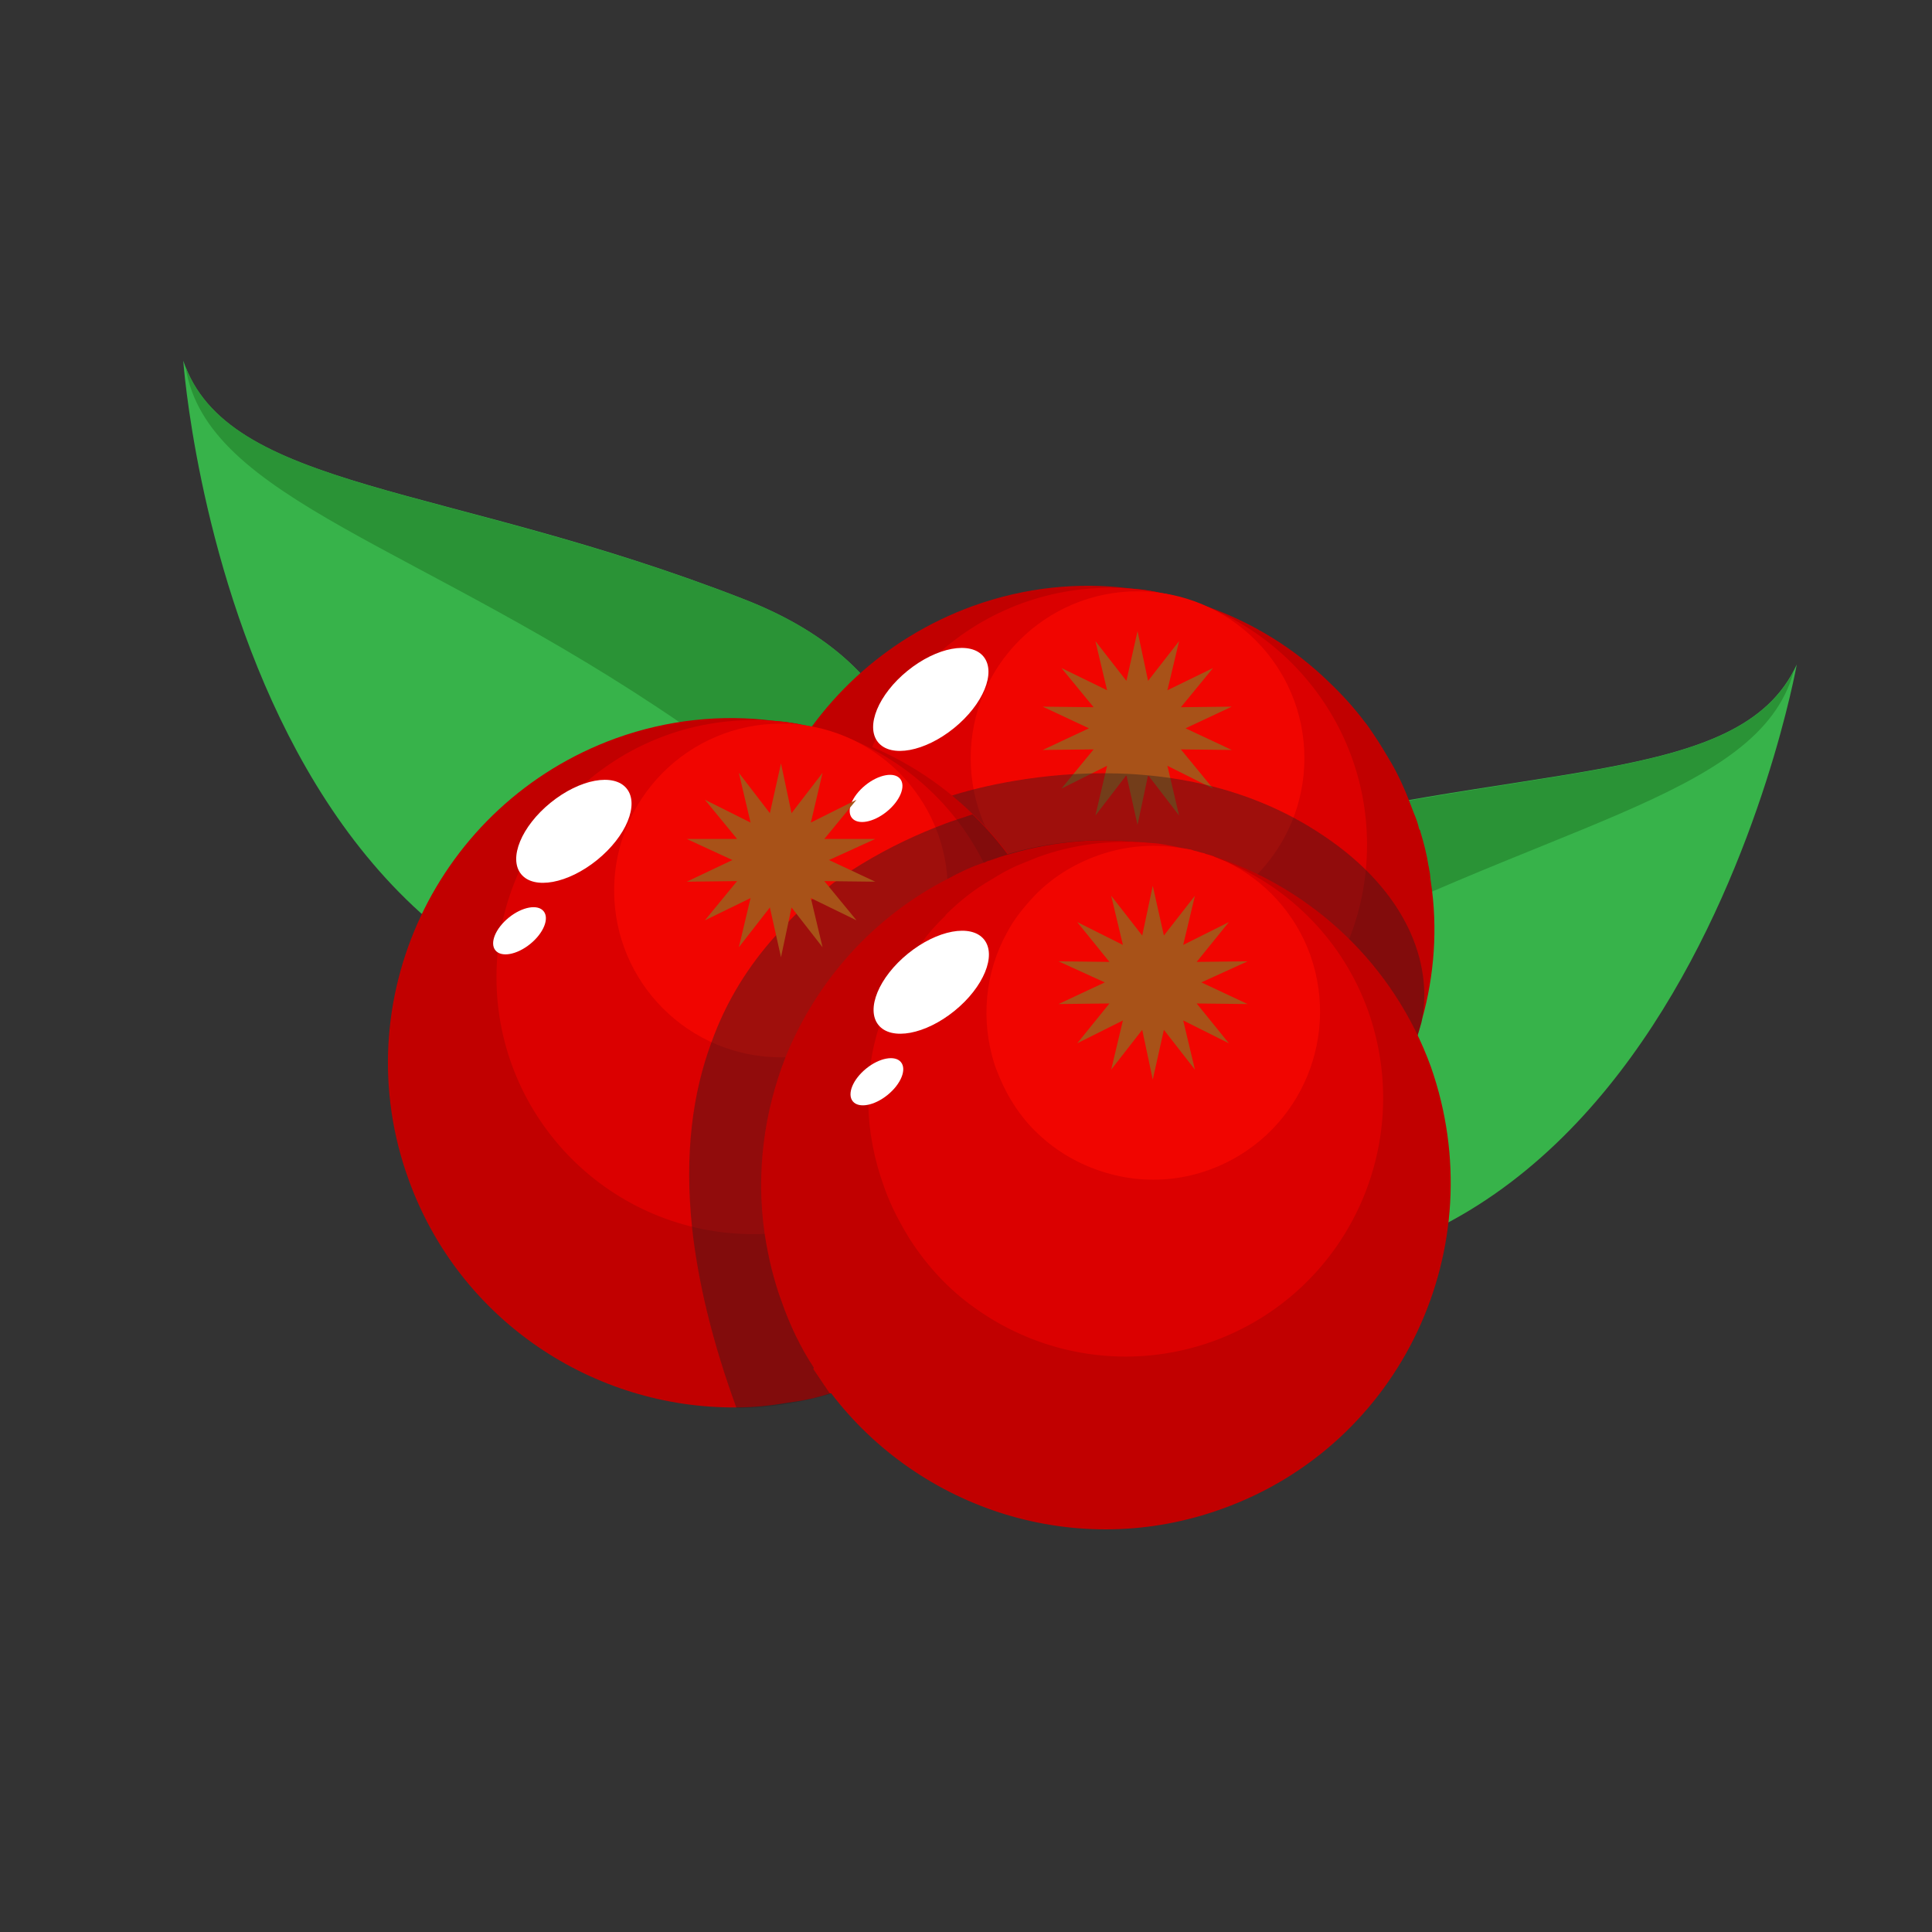 <?xml version="1.0" encoding="UTF-8"?> <svg xmlns="http://www.w3.org/2000/svg" xmlns:xlink="http://www.w3.org/1999/xlink" version="1.1" x="0px" y="0px" viewBox="0 0 33 33" style="enable-background:new 0 0 33 33;" xml:space="preserve"><rect x="0" y="0" width="33" height="33" fill="#333333" stroke="none"/> <style type="text/css"> .st0{display:none;opacity:0.4;} .st1{display:inline;fill:#FFF200;} .st2{fill:#27AAE1;} .st3{fill:#8DD1FF;} .st4{opacity:0.34;fill:#8B5E3C;} .st5{fill:#FFC373;} .st6{opacity:0.39;fill:#FFFFFF;} .st7{fill:#8B5E3C;} .st8{fill:#83532F;} .st9{fill:#A26A3A;} .st10{fill:#3B3000;} .st11{fill:#B2805B;} .st12{fill:#BE1E2D;} .st13{fill:none;} .st14{fill:none;stroke:#D85555;stroke-width:3;stroke-miterlimit:10;} .st15{fill:#E09E65;} .st16{fill:#B16F3D;} .st17{fill:none;stroke:#231F20;stroke-width:1.295;stroke-linejoin:round;stroke-miterlimit:10;} .st18{fill:#C98755;} .st19{fill:#B24646;} .st20{fill:#E8BAD4;} .st21{fill:none;stroke:#231F20;stroke-width:1.327;stroke-linejoin:round;stroke-miterlimit:10;} .st22{fill:#F47AA0;} .st23{fill:#FFEADC;} .st24{fill:#FCD6E8;} .st25{opacity:0.1;fill:#EC008C;} .st26{fill:#BA8443;} .st27{fill:#F7DBA4;} .st28{fill:#F9D9A5;} .st29{fill:#F4CF8E;} .st30{fill:#EAA96F;} .st31{opacity:0.63;fill:#EFBA8E;} .st32{fill:#773834;} .st33{opacity:0.13;fill:#773834;} .st34{fill:#BC7F3E;} .st35{opacity:0.47;fill:#A56832;} .st36{fill:#BFD848;} .st37{fill:#E3F277;} .st38{opacity:0.25;fill:#97A534;} .st39{fill:#8DEAFF;} .st40{fill:#7ACBD3;} .st41{fill:#FFFFFF;} .st42{fill:#BCBEC0;} .st43{fill:#D1D3D4;} .st44{fill:#FFB14A;} .st45{fill:#FFC165;} .st46{fill:#B6F5FF;} .st47{fill:#CFFAFF;} .st48{fill:#FFB133;} .st49{fill:#A8A8A8;} .st50{fill:#939598;} .st51{fill:#C97A32;} .st52{fill:#E28F2B;} .st53{fill:#AF6720;} .st54{fill:#8E5420;} .st55{fill:#E5891C;} .st56{fill:#EDA04C;} .st57{fill:#F49F42;} .st58{fill:#C97E2D;} .st59{fill:#F7C27C;} .st60{fill:#EAB260;} .st61{fill:#D39A4F;} .st62{fill:#4C2002;} .st63{fill:#5B2E10;} .st64{fill:#431C02;} .st65{fill:#50280E;} .st66{fill:#CE8041;} .st67{fill:#FDAA4E;} .st68{fill:#FFCB97;} .st69{fill:#D69136;} .st70{fill:#D17828;} .st71{fill:#D1443D;} .st72{fill:#FFDEDE;} .st73{fill:none;stroke:#BE1E2D;stroke-width:0.25;stroke-miterlimit:10;} .st74{opacity:0.12;fill:#FFFFFF;} .st75{fill:#B77930;} .st76{fill:#AD1212;} .st77{opacity:0.08;} .st78{fill:#FFF200;} .st79{fill:#754C29;} .st80{fill:#39B54A;} .st81{fill:#009444;} .st82{fill:#DDC55E;} .st83{fill:#FFE36E;} .st84{fill:#FFED9F;} .st85{fill:#E5B765;} .st86{fill:#FFDD92;} .st87{fill:#59371E;} .st88{fill:#845C3E;} .st89{fill:#FE608B;} .st90{opacity:0.49;fill:#FE477F;} .st91{opacity:0.11;} .st92{fill:#3F383A;} .st93{opacity:0.17;} .st94{fill:#FF9B50;} .st95{fill:#C17744;} .st96{fill:#8FB239;} .st97{opacity:0.38;fill:#FFF200;} .st98{fill:#A1C441;} .st99{fill:#49B74E;} .st100{fill:#2E9337;} .st101{fill:#BC7D2A;} .st102{fill:#F4D49D;} .st103{fill:#FBB040;} .st104{fill:#D3622A;} .st105{fill:#EF9050;} .st106{opacity:0.16;fill:#A54820;} .st107{enable-background:new ;} .st108{fill:#C9A361;} .st109{fill:#EFCB7D;} .st110{fill:#DDB972;} .st111{fill:#848484;} .st112{fill:#D8DBDA;} .st113{fill:#E7763A;} .st114{opacity:0.18;fill:none;stroke:#FFFFFF;stroke-width:0.761;stroke-miterlimit:10;} .st115{fill:#D36A3C;} .st116{fill:#B55737;} .st117{fill:#BF5732;} .st118{opacity:0.18;fill:#FBB040;} .st119{opacity:0.18;} .st120{fill:#009345;} .st121{fill:#EE4036;} .st122{fill:#37B34A;} .st123{fill:#FFFCC7;} .st124{fill:#DFCA2F;} .st125{fill:#BDD5E0;} .st126{fill:#FFE164;} .st127{fill:#D4F6FF;} .st128{fill:#DAEFF7;} .st129{fill:#F866D3;} .st130{fill:#FFB5EE;} .st131{fill:#FFC1F1;} .st132{fill:#F7941D;} .st133{opacity:0.61;fill:#FFFFFF;} .st134{fill:#F2E941;} .st135{fill:#FFF8A1;} .st136{fill:#FFF9B0;} .st137{fill:#671600;} .st138{fill:#704330;} .st139{fill:#704B3A;} .st140{fill:#113F0A;} .st141{fill:#C9E8C4;} .st142{fill:#E55353;} .st143{fill:#F27272;} .st144{fill:#231F20;} .st145{fill:#EF4136;} .st146{fill:#9DD2E0;} .st147{fill:#B8EDFF;} .st148{fill:#6BBF28;} .st149{opacity:0.4;fill:#FFFFFF;} .st150{fill:#E6E7E8;} .st151{fill:#FFE8AE;} .st152{fill:#7FC610;} .st153{fill:#FFC44D;} .st154{fill:#FF9935;} .st155{fill:#FFB069;} .st156{fill:#A86A33;} .st157{fill:#E2A3AA;} .st158{fill:#EFB4B9;} .st159{fill:#FFCACD;} .st160{opacity:0.36;fill:#D3949B;} .st161{fill:#FFDEE3;} .st162{fill:#C19056;} .st163{fill:#936431;} .st164{fill:#FAD8A8;} .st165{fill:#E1AF68;} .st166{fill:#E5C298;} .st167{fill:#2A9336;} .st168{fill:#9B6538;} .st169{fill:#FF7F00;} .st170{fill:#FFC897;} .st171{fill:#513220;} .st172{fill:#876759;} .st173{fill:#3C2415;} .st174{fill:#F1F2F2;} .st175{fill:#9B9B9B;} .st176{fill:#B76349;} .st177{fill:#9AC64E;} .st178{opacity:0.47;fill:#C9F281;} .st179{fill:#AFE260;} .st180{fill:#DAFF99;} .st181{fill:#84A045;} .st182{fill:#5D7224;} .st183{opacity:0.17;fill:#231F20;} .st184{fill:#A3513B;} .st185{fill:#AD4F36;} .st186{fill:#4F8C4C;} .st187{fill:#427033;} .st188{fill:none;stroke:#506023;stroke-width:0.929;stroke-miterlimit:10;} .st189{fill:#E4F9C2;} .st190{fill:#C2D3A1;} .st191{fill:#FF085B;} .st192{fill:#FFDCAE;} .st193{fill:#B5004A;} .st194{fill:#FF0B4B;} .st195{fill:#9B6432;} .st196{fill:#5C2D72;} .st197{fill:#693B89;} .st198{fill:#8958AF;} .st199{fill:#8DC63F;} .st200{fill:#2D4F82;} .st201{fill:#366A9F;} .st202{fill:#4A8ECF;} .st203{fill:#4F2D82;} .st204{fill:#56369F;} .st205{fill:#704ACF;} .st206{fill:#380957;} .st207{fill:#4B1B79;} .st208{fill:#773DB4;} .st209{fill:#A85218;} .st210{opacity:0.4;fill:#231F20;} .st211{fill:#7AA33A;} .st212{fill:none;stroke:#8DC63F;stroke-width:0.927;stroke-linecap:round;stroke-miterlimit:10;} .st213{fill:#C10000;} .st214{fill:#DB0000;} .st215{fill:#F10500;} .st216{fill:#994C17;} .st217{fill:#BC6022;} .st218{fill:#D37433;} .st219{fill:#834526;} .st220{fill:#784023;} .st221{fill:#945130;} .st222{fill:#A7633F;} .st223{fill:#A86518;} .st224{fill:#995D17;} .st225{fill:#BC7522;} .st226{fill:#D38933;} .st227{fill:#A86A18;} .st228{fill:#996217;} .st229{fill:#BC7A22;} .st230{fill:#D38F33;} .st231{fill:#1B631B;} .st232{fill:#E70012;} .st233{fill:#227522;} .st234{fill:#8E091F;} .st235{fill:#389638;} .st236{opacity:0.33;fill:#BC0826;} .st237{fill:#84B23B;} .st238{fill:#99CE46;} .st239{fill:#0465B7;} .st240{fill:#047BBC;} .st241{fill:#0E85C0;} .st242{fill:#049BE5;} .st243{fill:#06ADE7;} .st244{fill:#22B8EB;} .st245{fill:#199BE2;} .st246{fill:#27A2E5;} .st247{fill:#47ADE7;} .st248{fill:#25A1E3;} .st249{fill:#3CA7E5;} .st250{fill:#33A6E5;} .st251{fill:#42ADE8;} .st252{fill:#66B4E9;} .st253{fill:#C10220;} .st254{fill:#C4032B;} .st255{fill:#C91A3E;} .st256{fill:#E50F37;} .st257{fill:#E71644;} .st258{fill:#ED3159;} .st259{fill:#E62946;} .st260{fill:#E93551;} .st261{fill:#ED4B63;} .st262{fill:#E73350;} .st263{fill:#EB425C;} .st264{fill:#EA3E58;} .st265{fill:#ED4862;} .st266{fill:#F15C71;} .st267{fill:#996D4F;} .st268{fill:#774E32;} .st269{fill:#634029;} .st270{fill:#997462;} .st271{fill:#EA005F;} .st272{fill:#58CC63;} .st273{opacity:0.25;} .st274{fill:#CD1150;} .st275{fill:#CED154;} .st276{fill:#AF1549;} .st277{fill:#AAAA44;} .st278{fill:#7CA53A;} .st279{opacity:0.43;fill:#AF1549;} .st280{fill:#E7E9EB;} .st281{opacity:0.825;fill:#231F20;} .st282{opacity:0.499;fill:#231F20;} .st283{opacity:0.798;fill:#231F20;} .st284{opacity:0.486;fill:#231F20;} .st285{opacity:0.4;fill:#231F20;} .st286{opacity:0.575;fill:#231F20;} .st287{opacity:0.594;fill:#231F20;} .st288{opacity:0.756;fill:#231F20;} .st289{opacity:0.923;fill:#231F20;} .st290{opacity:0.327;fill:#231F20;} .st291{opacity:0.888;fill:#231F20;} .st292{opacity:0.635;fill:#231F20;} .st293{opacity:0.436;fill:#231F20;} .st294{opacity:0.934;fill:#231F20;} .st295{opacity:0.496;fill:#231F20;} .st296{opacity:0.442;fill:#231F20;} .st297{opacity:0.386;fill:#231F20;} .st298{opacity:0.432;fill:#231F20;} .st299{opacity:0.907;fill:#231F20;} .st300{opacity:0.719;fill:#231F20;} .st301{opacity:0.484;fill:#231F20;} .st302{opacity:0.44;fill:#231F20;} .st303{opacity:0.731;fill:#231F20;} .st304{opacity:0.4;fill:#231F20;} .st305{opacity:0.378;fill:#231F20;} .st306{opacity:0.782;fill:#231F20;} .st307{opacity:0.345;fill:#231F20;} .st308{opacity:0.801;fill:#231F20;} .st309{opacity:0.574;fill:#231F20;} .st310{opacity:0.364;fill:#231F20;} .st311{opacity:0.304;fill:#231F20;} .st312{fill:#FDC24E;} .st313{fill:#F2702E;} .st314{opacity:0.28;fill:#F07935;} .st315{opacity:0.17;fill:#F07935;} .st316{opacity:0.26;fill:#FFFFFF;} .st317{fill:#329E3B;} .st318{fill:#29872D;} .st319{fill:#48C14E;} .st320{fill:#FCBA00;} .st321{fill:#81EF84;} .st322{fill:#BA8511;} .st323{opacity:0.35;fill:#FFFFFF;} .st324{fill:#5CEA6A;} .st325{opacity:0.49;fill:#BA8511;} .st326{fill:#965F2D;} .st327{fill:#E296AC;} .st328{fill:#FFB3C5;} .st329{fill:#FFCCDB;} .st330{fill:#FFE6EE;} .st331{fill:#E2C7A3;} .st332{fill:#EFD7B4;} .st333{fill:#FFEBCA;} .st334{opacity:0.36;fill:#D3B894;} .st335{fill:#FFF0DE;} .st336{fill:#FF92D8;} .st337{fill:#E57FC6;} .st338{fill:#95D8F9;} .st339{fill:#4698BC;} .st340{fill:#ED1C24;} .st341{fill:#F73443;} .st342{fill:#FFDCA9;} .st343{fill:#E5C091;} .st344{opacity:0.46;fill:#C61724;} .st345{fill:#FFE8CA;} .st346{fill:none;stroke:#EC008C;stroke-width:0.25;stroke-linecap:round;stroke-linejoin:round;stroke-miterlimit:10;} .st347{fill:#F2C26B;} .st348{fill:#FFD88A;} .st349{fill:#E94C4B;} .st350{fill:#FFEBC4;} .st351{fill:#FFDB9C;} .st352{fill:#A4FCF1;} .st353{fill:#66C6BA;} .st354{fill:#FFE5AB;} .st355{fill:#FFDD88;} .st356{fill:#82E8DE;} .st357{fill:#CFFFF8;} .st358{fill:#D5FFBB;} .st359{fill:#CDF2B1;} .st360{fill:#B6D199;} .st361{fill:#FFFECC;} .st362{fill:#DCF7FF;} .st363{opacity:0.44;fill:#E5E2B1;} .st364{opacity:0.51;fill:#F1F2F2;} .st365{fill:none;stroke:#EC008C;stroke-width:0.28;stroke-linecap:round;stroke-linejoin:round;stroke-miterlimit:10;} .st366{fill:#B2D5D8;} .st367{fill:#CEEAEF;} .st368{fill:#CAFDFF;} .st369{fill:#76A033;} .st370{fill:#D63D3A;} .st371{fill:#BA2F2F;} .st372{fill:#F9524E;} .st373{fill:#BF870A;} .st374{fill:#FFE197;} .st375{fill:#FFD561;} .st376{fill:#BC7D0C;} .st377{fill:none;stroke:#EC008C;stroke-width:0.27;stroke-linecap:round;stroke-linejoin:round;stroke-miterlimit:10;} .st378{fill:#995C2E;} .st379{fill:#D9C882;} .st380{fill:#C1964C;} .st381{fill:none;stroke:#EC008C;stroke-width:0.224;stroke-linecap:round;stroke-linejoin:round;stroke-miterlimit:10;} .st382{opacity:0.21;} .st383{fill:#E0A94F;} .st384{fill:#EFBD65;} .st385{fill:#C99345;} .st386{fill:#FFD683;} .st387{opacity:0.19;} .st388{fill:#E5A370;} .st389{fill:#E6FAFF;} .st390{fill:#DD6524;} .st391{fill:#FFE7E6;} .st392{opacity:0.26;fill:#FFCFAE;} .st393{opacity:0.26;fill:none;stroke:#FFCFAE;stroke-width:0.538;stroke-linecap:round;stroke-miterlimit:10;} .st394{opacity:0.29;fill:#9B4823;} .st395{fill:#BD2F21;} .st396{fill:#9B4823;} .st397{fill:none;stroke:#D1443D;stroke-width:0.538;stroke-linecap:round;stroke-miterlimit:10;} .st398{fill:none;stroke:#EC008C;stroke-width:0.228;stroke-linecap:round;stroke-linejoin:round;stroke-miterlimit:10;} .st399{fill:#92278F;} .st400{fill:#E2A966;} .st401{fill:#8AE3FF;} .st402{fill:none;stroke:#EC008C;stroke-width:0.231;stroke-linecap:round;stroke-linejoin:round;stroke-miterlimit:10;} .st403{opacity:0.19;fill:#513C27;} .st404{opacity:0.27;fill:#FFFFFF;} .st405{fill:#3D2656;} .st406{fill:#55396D;} .st407{fill:#6F548C;} .st408{fill:#ABC441;} .st409{fill:#CEE069;} .st410{fill:#F45F5B;} .st411{fill:#9B3E3E;} .st412{opacity:0.98;fill:#F99564;} .st413{opacity:0.31;fill:#F99564;} .st414{opacity:0.836;fill:#F99564;} .st415{opacity:0.594;fill:#F99564;} .st416{opacity:0.335;fill:#F99564;} .st417{opacity:0.5;fill:#F99564;} .st418{opacity:0.329;fill:#F99564;} .st419{opacity:0.458;fill:#F99564;} .st420{opacity:0.828;fill:#F99564;} .st421{opacity:0.496;fill:#F99564;} .st422{opacity:0.324;fill:#F99564;} .st423{fill:#FF8585;} .st424{fill:#ED4559;} .st425{fill:#F45872;} .st426{fill:#B52342;} .st427{fill:#B55A41;} .st428{opacity:0.23;} .st429{fill:#D83F59;} .st430{fill:#CE324D;} .st431{fill:#FFFCEE;} .st432{fill:#E2D9B5;} .st433{opacity:0.35;} .st434{opacity:0.24;} .st435{fill:#773D30;} .st436{fill:#964636;} .st437{fill:url(#SVGID_1_);} .st438{opacity:0.93;fill:#FFFFFF;} .st439{opacity:0.11;fill:#FFFFFF;} .st440{opacity:0.13;fill:#721722;} .st441{fill:#7EAF31;} .st442{fill:#FFBE71;} .st443{fill:#FF9022;} .st444{fill:#D66316;} .st445{fill:#3F1D47;} .st446{fill:#77394E;} .st447{opacity:0.16;fill:#231F20;} .st448{opacity:0.15;fill:#FFFFFF;} .st449{fill:#D68F27;} .st450{opacity:0.17;fill:#5FDD6B;} .st451{opacity:0.18;fill:#231F20;} .st452{fill:#6B3259;} .st453{fill:#FF5A7A;} .st454{fill:#FFE088;} .st455{fill:none;stroke:#CC9305;stroke-width:0.358;stroke-miterlimit:10;} .st456{fill:#7F4455;} .st457{fill:#A6D15D;} .st458{fill:#79A534;} .st459{opacity:0.39;fill:#7A3A2B;} .st460{fill:#85CEE0;} .st461{fill:#A5E2F2;} .st462{fill:#BEF0FC;} .st463{opacity:0.47;fill:#76BCCC;} .st464{fill:#FDFFEE;} .st465{opacity:0.68;fill:#B2B2A6;} .st466{opacity:0.56;fill:#FFFFFF;} .st467{fill:#59B565;} .st468{fill:#2F9037;} .st469{opacity:0.49;fill:#B2B2A6;} .st470{fill:#C1C1C1;} .st471{fill:#FFCCE3;} .st472{fill:#FFE9F4;} .st473{opacity:0.4;fill:#C69DB3;} .st474{fill:#DDC6B6;} .st475{fill:#FFF5EE;} .st476{fill:#F4E200;} .st477{opacity:0.16;fill:#C9B32F;} .st478{fill:#A4C232;} .st479{opacity:0.16;} .st480{fill:#89933F;} .st481{fill:#ACBF40;} .st482{fill:#EDF1D5;} .st483{fill:#ACB35B;} .st484{opacity:0.43;fill:#D36705;} .st485{fill:#FFE8C7;} .st486{fill:#A97C50;} .st487{fill:#78A333;} .st488{fill:#ADE555;} .st489{fill:#DD6F1D;} .st490{fill:#603913;} .st491{fill:#A1BCC4;} .st492{fill:#ADDD62;} .st493{opacity:0.24;fill:#FFFFFF;} .st494{opacity:0.18;fill:#526268;} .st495{fill:#DCFC97;} .st496{fill:#DD7B4A;} .st497{fill:#DD8F4A;} .st498{fill:#359B3F;} .st499{fill:#39B549;} .st500{fill:#006838;} .st501{fill:#F98512;} .st502{opacity:0.4;fill:#F7963E;} .st503{opacity:0.39;fill:#F7963E;} .st504{opacity:0.1;fill:#9B4719;} .st505{opacity:0.46;fill:#843E1A;} .st506{fill:#874112;} .st507{fill:#FFF9DE;} .st508{fill:#CEC49B;} .st509{fill:#FFBED8;} .st510{fill:#EAA4C3;} .st511{opacity:0.07;} .st512{fill:#231F22;} .st513{fill:#AA5217;} .st514{fill:#FF8A29;} .st515{fill:none;stroke:#F9A15F;stroke-width:0.986;stroke-linecap:round;stroke-linejoin:round;stroke-miterlimit:10;} .st516{fill:#E27727;} .st517{opacity:0.33;fill:none;stroke:#AA5217;stroke-width:0.986;stroke-linecap:round;stroke-linejoin:round;stroke-miterlimit:10;} .st518{fill:#894619;} .st519{fill:#BF5E16;} .st520{opacity:0.4;fill:#603111;} .st521{fill:#AA5115;} .st522{fill:#A06135;} .st523{fill:none;stroke:#F4AE7F;stroke-width:0.976;stroke-linecap:round;stroke-miterlimit:10;} .st524{fill:#1E1E1E;} .st525{fill:#333333;} .st526{opacity:0.29;fill:#FFFFFF;} .st527{fill:#9CFF00;} .st528{fill:#C5E1EA;} .st529{opacity:0.11;fill:#1E353A;} .st530{opacity:0.24;fill:#1E353A;} .st531{fill:#D4EFF9;} .st532{opacity:0.38;fill:#EEFDFF;} .st533{fill:none;stroke:#8FB239;stroke-width:0.5;stroke-linecap:round;stroke-miterlimit:10;} .st534{fill:none;stroke:#8FB239;stroke-width:0.25;stroke-linecap:round;stroke-miterlimit:10;} .st535{fill:#EAE49D;} .st536{fill:#FFFCBB;} .st537{fill:#FFFDDE;} .st538{fill:#7C962C;} .st539{fill:none;stroke:#8FB239;stroke-width:0.207;stroke-linecap:round;stroke-miterlimit:10;} .st540{fill:none;stroke:#8FB239;stroke-width:0.139;stroke-linecap:round;stroke-miterlimit:10;} .st541{fill:none;stroke:#8FB239;stroke-width:0.143;stroke-linecap:round;stroke-miterlimit:10;} .st542{fill:#46AF78;} .st543{opacity:0.25;fill:#3C8E74;} .st544{fill:#3C8E74;} .st545{opacity:0.25;fill:#2C7059;} .st546{fill:#58C489;} .st547{opacity:0.25;fill:#6BF99A;} .st548{fill:#3C9160;} .st549{opacity:0.33;fill:#30754C;} .st550{fill:#E3AE6A;} .st551{fill:#C88541;} .st552{opacity:0.26;fill:#C88541;} .st553{opacity:0.19;fill:#FFFFFF;} .st554{fill:#A55832;} .st555{fill:#8E4B39;} .st556{fill:#72392E;} .st557{fill:#E8A364;} .st558{fill:#7F452B;} .st559{fill:#30002F;} .st560{fill:#300331;} .st561{fill:#300F37;} .st562{fill:#300E46;} .st563{fill:#30164A;} .st564{fill:#382450;} .st565{fill:#32194A;} .st566{fill:#391F4D;} .st567{fill:#4A2B52;} .st568{fill:#391E4C;} .st569{fill:#442750;} .st570{fill:#40234F;} .st571{fill:#472A52;} .st572{fill:#553356;} .st573{fill:#72260C;} .st574{fill:#D3ECF2;} .st575{fill:#FBB040;stroke:#FFDC83;stroke-width:0.587;stroke-miterlimit:10;} .st576{fill:#D88D2A;} .st577{opacity:0.2;fill:#44180C;} .st578{fill:none;stroke:#E6993D;stroke-width:1.5;stroke-miterlimit:10;} .st579{fill:#FFC76C;} .st580{fill:none;stroke:#FFAE0B;stroke-width:0.5;stroke-miterlimit:10;} .st581{fill:#C18440;} .st582{fill:#359B68;} .st583{fill:#39B57B;} .st584{fill:#006862;} .st585{fill:#EAA700;} .st586{fill:#EBBC00;} .st587{fill:#371F13;} .st588{fill:#583011;} .st589{fill:#EBC447;} .st590{fill:#5E4333;} .st591{fill:#FEB500;} .st592{fill:#FFCC00;} .st593{fill:#3C2115;} .st594{fill:#FFD54D;} .st595{fill:#FEC600;} .st596{fill:#FFDD00;} .st597{fill:#FFE14D;} .st598{fill:#664C37;} .st599{fill:#826450;} .st600{fill:#702121;} .st601{fill:#EF1500;} .st602{fill:#601D19;} .st603{fill:#2BB673;} .st604{fill:none;stroke:#2BB673;stroke-linecap:round;stroke-linejoin:round;stroke-miterlimit:10;} .st605{fill:#E5625E;} .st606{fill:#AA2F2D;} .st607{fill:none;stroke:#2BB673;stroke-width:0.276;stroke-linecap:round;stroke-linejoin:round;stroke-miterlimit:10;} .st608{fill:#4D4924;} .st609{fill:#F9FAF7;} .st610{fill:#D3A82F;} .st611{fill:#FFCF34;} .st612{opacity:0.14;fill:#231F20;} .st613{opacity:0.14;fill:#FFFFFF;} .st614{fill:#605B36;} .st615{fill:#E1E9F4;} .st616{fill:none;stroke:#FFFFFF;stroke-width:0.229;stroke-miterlimit:10;} .st617{fill:#602D2F;} .st618{fill:#350E16;} .st619{opacity:0.22;fill:#350E16;} .st620{fill:#C3CAD1;} .st621{fill:#E8C258;} .st622{fill:#FFDA66;} .st623{fill:#FFE69F;} .st624{fill:#267F2F;} .st625{fill:#E90004;} .st626{fill:#C4000A;} .st627{fill:#F9ED32;} .st628{opacity:0.18;fill:#9B0E1F;} .st629{fill:#AA7322;} .st630{fill:#B7832E;} .st631{fill:#F4DE11;} .st632{fill:#FFF599;} .st633{display:none;} .st634{display:inline;fill:none;stroke:#EC008C;stroke-width:0.25;stroke-linecap:round;stroke-linejoin:round;stroke-miterlimit:10;} </style> <g id="Layer_22"> </g> <g id="Layer_1"> <g id="Layer_31" class="st0"> <rect x="4.64" y="5" class="st1" width="23.72" height="23"></rect> </g> <g id="Layer_35"> </g> <g id="Layer_34"> </g> </g> <g id="Layer_14"> </g> <g id="Layer_4"> </g> <g id="Layer_5"> </g> <g id="Border"> </g> <g id="Layer_11"> </g> <g id="Layer_7"> </g> <g id="Layer_9"> </g> <g id="Layer_10"> </g> <g id="Layer_8"> </g> <g id="Layer_6"> </g> <g id="Layer_13"> </g> <g id="Layer_12"> </g> <g id="Layer_15"> </g> <g id="Layer_16"> </g> <g id="Layer_17"> </g> <g id="Layer_18"> </g> <g id="Layer_19"> </g> <g id="Layer_24"> </g> <g id="Layer_29"> </g> <g id="Layer_21"> <g> <g> <g> <path class="st122" d="M14.82,17.22c0,0,3.01-4.98-2.1-6.98S3.88,8.39,3.13,6.16c0,0,0.93,13.33,11.58,11.18 C14.71,17.34,14.79,17.28,14.82,17.22z"></path> </g> <g> <path class="st167" d="M3.17,6.27c0.84,2.11,4.54,2.02,9.55,3.97c5.1,1.99,2.1,6.98,2.1,6.98c-0.04,0.04-0.11,0.11-0.11,0.11 c-0.41,0.08-0.81,0.15-1.19,0.18c0.55-1.48,0.58-3.46-1.85-5.13C7.19,9.3,3.53,8.54,3.17,6.27z"></path> </g> </g> <g> <g> <path class="st122" d="M17.89,21.12c0,0-2.46-5.27,2.83-6.72s8.99-0.91,9.97-3.05c0,0-2.33,13.15-12.7,9.9 C17.99,21.25,17.92,21.18,17.89,21.12z"></path> </g> <g> <path class="st167" d="M30.64,11.46c-1.06,2.01-4.73,1.53-9.92,2.95c-5.28,1.44-2.83,6.72-2.83,6.72 c0.03,0.05,0.1,0.12,0.1,0.12c0.39,0.13,0.79,0.23,1.17,0.3c-0.39-1.53-0.21-3.5,2.38-4.91C26.32,14.04,30.04,13.67,30.64,11.46 z"></path> </g> </g> <path class="st213" d="M24.29,17.41c0,0.02-0.01,0.03-0.01,0.05c-0.12,0.44-0.29,0.87-0.51,1.27c-0.28,0.5-0.62,0.95-1.03,1.35 c-0.59,0.59-1.3,1.05-2.13,1.35c-0.1,0.04-0.22,0.08-0.33,0.11c-0.24,0.07-0.49,0.13-0.73,0.16c-0.29,0.05-0.59,0.08-0.87,0.08 c-2.44,0.02-4.73-1.48-5.6-3.9c-1.11-3.05,0.48-6.42,3.54-7.53c0.89-0.32,1.8-0.41,2.68-0.3c0.12,0.01,0.23,0.02,0.34,0.04 c0.07,0.01,0.15,0.03,0.22,0.05c0.03,0,0.06,0,0.08,0.01c0.01,0,0.02,0,0.03,0.01h0.01c0.07,0.02,0.13,0.03,0.2,0.05 c0.06,0.01,0.13,0.04,0.2,0.06c0.07,0.02,0.14,0.05,0.21,0.08c0.78,0.27,1.52,0.72,2.12,1.31c0.22,0.21,0.42,0.43,0.6,0.67 c0.06,0.07,0.1,0.14,0.15,0.21c0.11,0.16,0.21,0.33,0.31,0.5c0.15,0.26,0.27,0.55,0.38,0.85c0.04,0.09,0.07,0.18,0.09,0.27 c0.01,0.01,0.02,0.03,0.02,0.03v0.01c0.06,0.2,0.11,0.39,0.14,0.59c0.01,0.03,0.01,0.07,0.02,0.1c0.01,0.06,0.01,0.11,0.02,0.17 C24.56,15.85,24.5,16.66,24.29,17.41z"></path> <circle class="st214" cx="18.96" cy="14.43" r="4.39"></circle> <circle class="st215" cx="19.43" cy="12.95" r="2.85"></circle> <polygon class="st209" points="19.43,10.78 19.24,11.63 18.71,10.95 18.91,11.79 18.13,11.41 18.68,12.08 17.81,12.07 18.6,12.44 17.81,12.81 18.68,12.8 18.13,13.47 18.91,13.08 18.71,13.93 19.24,13.24 19.43,14.09 19.61,13.24 20.14,13.93 19.94,13.08 20.72,13.47 20.17,12.8 21.04,12.81 20.25,12.44 21.04,12.07 20.17,12.08 20.72,11.41 19.94,11.79 20.14,10.95 19.61,11.63 "></polygon> <path class="st210" d="M24.29,17.41c0,0.02-0.01,0.03-0.01,0.05c-0.12,0.44-0.29,0.87-0.51,1.27l-3.38,0.09l-4.76-2.13l0.63-3.1 c0,0,3.55-1.22,6.37,0.7C24.02,15.23,24.47,16.44,24.29,17.41z"></path> <path class="st213" d="M18.19,19.72c-0.27,0.99-0.8,1.9-1.54,2.62c-0.59,0.59-1.3,1.05-2.13,1.35c-0.11,0.04-0.23,0.08-0.34,0.11 c-0.24,0.08-0.49,0.13-0.73,0.16c-0.29,0.05-0.58,0.08-0.87,0.08c-2.44,0.02-4.73-1.48-5.6-3.89c-1.11-3.05,0.48-6.43,3.54-7.54 c0.89-0.32,1.81-0.41,2.68-0.3c0.12,0.01,0.23,0.02,0.34,0.04c0.08,0.01,0.15,0.03,0.23,0.05c0.03,0.01,0.05,0.01,0.08,0.01 c0.01,0,0.02,0,0.03,0.01h0.01c0.07,0.02,0.13,0.03,0.2,0.05c0.06,0.01,0.13,0.04,0.2,0.06c0.01-0.01,0.01-0.01,0.01,0 c0.07,0.02,0.14,0.05,0.21,0.08c0.79,0.27,1.52,0.72,2.12,1.31c0.22,0.21,0.42,0.44,0.6,0.68c0.05,0.07,0.1,0.14,0.14,0.21 c0.12,0.16,0.22,0.33,0.31,0.5c0.15,0.27,0.27,0.55,0.38,0.85c0.03,0.09,0.06,0.18,0.09,0.27c0.01,0.01,0.01,0.03,0.01,0.03v0.01 c0.06,0.2,0.11,0.39,0.14,0.59c0.01,0.03,0.01,0.07,0.02,0.1c0.01,0.05,0.01,0.11,0.02,0.16C18.47,18.13,18.41,18.95,18.19,19.72z "></path> <circle class="st214" cx="12.87" cy="16.69" r="4.39"></circle> <circle class="st215" cx="13.34" cy="15.21" r="2.85"></circle> <path class="st210" d="M20.39,14.54L20.39,14.54l-0.64,0.87l-0.16,0.22l-0.01,0.01l-0.16,0.23l-0.65,0.88l-0.1,0.14v0.01 l-0.2,0.27l-0.12,0.16l-1.08,1.47l-1.74,2.36l-1.64,2.22l0.29,0.43c-0.77,0.22-1.31,0.24-1.6,0.24c-0.42-1.15-0.66-2.17-0.76-3.09 c-0.13-1.25,0.01-2.29,0.33-3.15c0.26-0.73,0.65-1.33,1.1-1.83c0.07-0.08,0.14-0.16,0.21-0.23c0.05-0.05,0.1-0.1,0.14-0.14 c0.08-0.08,0.16-0.16,0.25-0.23c0.01-0.01,0.02-0.02,0.03-0.02c0.09-0.08,0.18-0.15,0.27-0.21c0.04-0.03,0.08-0.07,0.13-0.1 c0.08-0.07,0.17-0.12,0.26-0.18c0.48-0.31,0.97-0.55,1.42-0.73c0.13-0.05,0.25-0.1,0.38-0.14c0.1-0.03,0.18-0.06,0.27-0.09 c0.22,0.21,0.42,0.44,0.6,0.68c0.78-0.23,1.57-0.29,2.34-0.19c0.08,0.01,0.15,0.01,0.23,0.02c0.14,0.02,0.29,0.05,0.42,0.08 c0.02,0,0.04,0.01,0.06,0.01C20.31,14.52,20.36,14.53,20.39,14.54z"></path> <path class="st213" d="M20.88,25.77c-2.48,0.9-5.17,0.02-6.69-1.98c-0.1-0.14-0.21-0.28-0.29-0.43c-0.23-0.35-0.41-0.73-0.55-1.13 c-0.14-0.38-0.23-0.77-0.29-1.16c-0.15-1.04-0.01-2.08,0.36-3.02c0.52-1.28,1.48-2.38,2.77-3.04c0.2-0.11,0.41-0.21,0.63-0.28 c0.03-0.01,0.05-0.03,0.08-0.03c0.11-0.04,0.23-0.08,0.34-0.11c0.78-0.23,1.57-0.29,2.34-0.19c0.08,0.01,0.15,0.01,0.23,0.02 c0.12,0.02,0.23,0.04,0.34,0.07c0.03,0,0.05,0.01,0.08,0.01c0.02,0,0.04,0.01,0.06,0.01c0.04,0.01,0.08,0.02,0.12,0.03 c0.07,0.02,0.14,0.03,0.21,0.05c0.01,0,0.03,0.01,0.04,0.01c0.03,0.01,0.08,0.02,0.11,0.04c1.64,0.55,3.03,1.82,3.67,3.58 C25.52,21.3,23.94,24.67,20.88,25.77z"></path> <path class="st214" d="M20.72,22.91c-1.42,0.51-2.93,0.25-4.07-0.57c-0.44-0.31-0.82-0.72-1.12-1.19 c-0.14-0.23-0.27-0.47-0.37-0.72c-0.02-0.05-0.04-0.1-0.06-0.16c-0.17-0.47-0.26-0.94-0.27-1.42c0-0.23,0.01-0.44,0.04-0.67 c0.03-0.23,0.08-0.44,0.15-0.66c-0.01-0.01-0.01-0.01,0-0.02c0.15-0.49,0.38-0.97,0.71-1.38c0.12-0.17,0.27-0.34,0.42-0.48v-0.01 c0.23-0.23,0.49-0.44,0.79-0.61c0.14-0.09,0.27-0.16,0.42-0.23c0.12-0.05,0.25-0.1,0.37-0.15c0.6-0.22,1.23-0.29,1.83-0.25 c0.08,0.01,0.15,0.01,0.23,0.02c0.14,0.02,0.29,0.05,0.42,0.08c0.02,0,0.04,0.01,0.06,0.01c0.04,0.01,0.08,0.01,0.12,0.03v0.01 c0.05,0.01,0.1,0.02,0.15,0.03c0.02,0,0.04,0.01,0.06,0.02c0.01,0,0.03,0.01,0.04,0.01c0.07,0.03,0.14,0.05,0.21,0.08 c0.03,0.01,0.07,0.03,0.1,0.04c1.09,0.46,1.99,1.35,2.42,2.55C24.18,19.57,23,22.08,20.72,22.91z"></path> <path class="st215" d="M20.66,19.98c-0.85,0.31-1.75,0.18-2.47-0.26c-0.37-0.23-0.69-0.54-0.92-0.93 c-0.1-0.16-0.18-0.34-0.25-0.52c-0.01-0.03-0.02-0.05-0.03-0.08c-0.25-0.78-0.16-1.59,0.21-2.26c0.12-0.23,0.29-0.44,0.48-0.64 c0.28-0.29,0.64-0.52,1.05-0.67c0.47-0.17,0.94-0.21,1.4-0.14c0.03,0,0.05,0.01,0.08,0.01c0.02,0,0.04,0.01,0.06,0.01 c0.04,0.01,0.08,0.01,0.12,0.03h0.01c0.05,0.01,0.1,0.03,0.14,0.04c0.02,0,0.04,0.01,0.06,0.02c0.01,0,0.03,0.01,0.04,0.01 c0.03,0.01,0.08,0.02,0.11,0.04c0.03,0.01,0.06,0.02,0.1,0.04c0.03,0.01,0.07,0.03,0.1,0.04c0.64,0.31,1.17,0.87,1.43,1.59 C22.91,17.81,22.14,19.44,20.66,19.98z"></path> <ellipse transform="matrix(0.777 -0.63 0.63 0.777 -3.97 12.68)" class="st41" cx="15.89" cy="11.94" rx="1.16" ry="0.63"></ellipse> <ellipse transform="matrix(0.777 -0.63 0.63 0.777 -5.247 12.472)" class="st41" cx="14.96" cy="13.63" rx="0.53" ry="0.29"></ellipse> <ellipse transform="matrix(0.777 -0.63 0.63 0.777 -6.752 9.348)" class="st41" cx="9.8" cy="14.19" rx="1.16" ry="0.63"></ellipse> <ellipse transform="matrix(0.777 -0.63 0.63 0.777 -8.029 9.14)" class="st41" cx="8.87" cy="15.89" rx="0.53" ry="0.29"></ellipse> <ellipse transform="matrix(0.777 -0.63 0.63 0.777 -7.013 13.764)" class="st41" cx="15.9" cy="16.77" rx="1.16" ry="0.63"></ellipse> <ellipse transform="matrix(0.777 -0.63 0.63 0.777 -8.29 13.557)" class="st41" cx="14.97" cy="18.47" rx="0.53" ry="0.29"></ellipse> <polygon class="st209" points="13.34,13.04 13.15,13.89 12.62,13.2 12.82,14.05 12.04,13.66 12.59,14.33 11.73,14.33 12.51,14.69 11.73,15.06 12.59,15.05 12.04,15.72 12.82,15.34 12.62,16.18 13.15,15.5 13.34,16.35 13.52,15.5 14.05,16.18 13.85,15.34 14.63,15.72 14.08,15.05 14.95,15.06 14.16,14.69 14.95,14.33 14.08,14.33 14.63,13.66 13.85,14.05 14.05,13.2 13.52,13.89 "></polygon> <polygon class="st209" points="19.69,15.13 19.51,15.98 18.98,15.3 19.18,16.14 18.4,15.75 18.95,16.43 18.08,16.42 18.87,16.78 18.08,17.15 18.95,17.14 18.4,17.82 19.18,17.43 18.98,18.27 19.51,17.59 19.69,18.44 19.88,17.59 20.41,18.27 20.21,17.43 20.99,17.82 20.44,17.14 21.31,17.15 20.52,16.78 21.31,16.42 20.44,16.43 20.99,15.75 20.21,16.14 20.41,15.3 19.88,15.98 "></polygon> </g> </g> <g id="Layer_27"> </g> <g id="Layer_23"> </g> <g id="Layer_20"> </g> <g id="Layer_25"> </g> <g id="Layer_26"> </g> <g id="Layer_28"> </g> <g id="Layer_3"> </g> <g id="Layer_32"> </g> <g id="Layer_33"> </g> <g id="BORDER" class="st633"> <path class="st634" d="M1.5,1.5v30h30v-30H1.5z"></path> </g> </svg> 